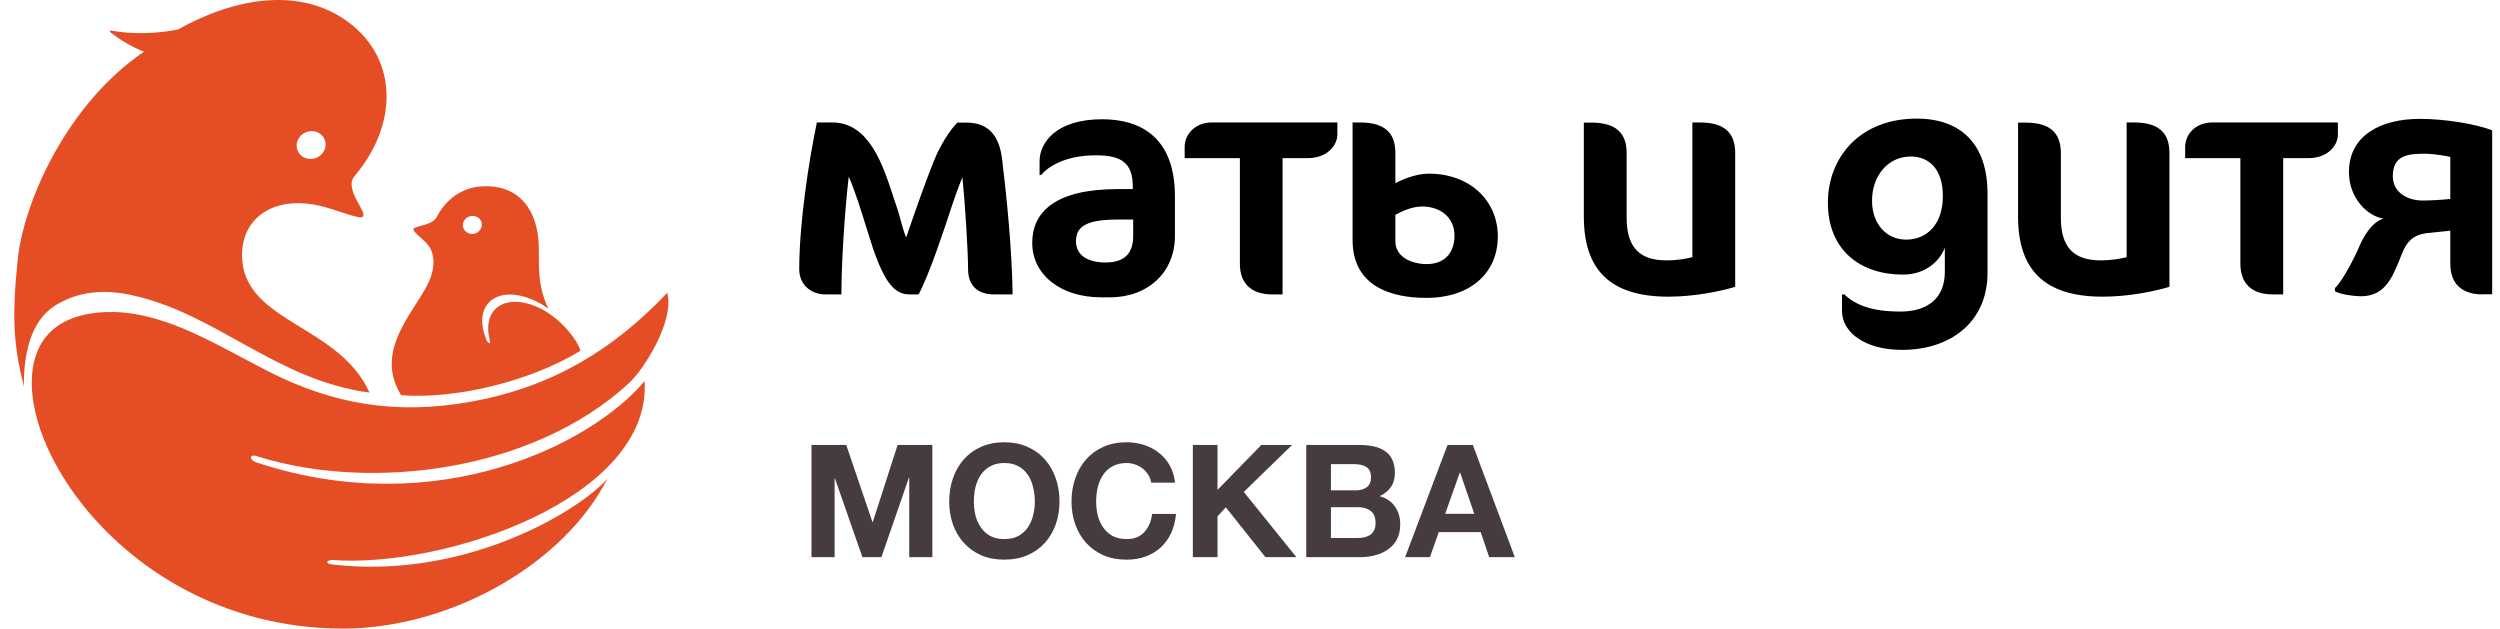 <svg width="175" height="44" viewBox="0 0 175 44" fill="none" xmlns="http://www.w3.org/2000/svg">
<path fill-rule="evenodd" clip-rule="evenodd" d="M133.143 24.491C130.529 24.491 128.942 23.262 128.942 21.772V20.609H129.1C129.903 21.363 131.042 21.809 133.03 21.809C134.907 21.809 136.139 20.897 136.139 19.026V17.35C135.756 18.309 134.758 19.222 133.208 19.222C130.258 19.222 127.952 17.546 127.952 14.185C127.952 11.067 130.146 8.302 134.169 8.302C137.325 8.302 139.127 10.154 139.127 13.543V19.091C139.136 22.48 136.606 24.491 133.143 24.491ZM133.749 10.955C132.209 10.955 131.042 12.249 131.042 14.055C131.042 15.619 132.004 16.773 133.432 16.773C134.926 16.773 135.999 15.656 135.999 13.738C136.009 11.877 135.066 10.955 133.749 10.955ZM77.689 20.813H77.083C74.226 20.813 72.256 19.212 72.256 17.006C72.256 14.865 73.825 13.236 78.25 13.236H79.295V13.077C79.295 11.383 78.492 10.871 76.7 10.871C74.534 10.871 73.33 11.7 72.882 12.249H72.77V11.29C72.77 9.949 73.974 8.348 77.148 8.348C79.827 8.348 82.245 9.596 82.245 13.738V16.503C82.254 19.044 80.378 20.813 77.689 20.813ZM79.323 15.367H78.25C75.972 15.367 75.318 15.898 75.318 16.885C75.318 17.825 76.074 18.374 77.4 18.374C78.698 18.374 79.323 17.75 79.323 16.522V15.367ZM69.577 20.609C68.485 20.609 67.766 20.032 67.766 18.849C67.766 17.648 67.561 14.26 67.365 12.407C67.187 12.854 66.963 13.431 66.72 14.148C66.679 14.272 66.632 14.417 66.578 14.579L66.578 14.58L66.578 14.58L66.578 14.58L66.578 14.58L66.578 14.58L66.578 14.58C66.075 16.109 65.07 19.161 64.303 20.609H63.658C62.65 20.609 61.941 19.827 61.091 17.332C60.98 17.003 60.842 16.556 60.687 16.057L60.687 16.057L60.687 16.057C60.307 14.835 59.828 13.293 59.411 12.361C59.121 14.856 58.897 18.468 58.897 20.609H57.758C56.816 20.609 55.947 19.966 55.947 18.849C55.947 15.619 56.619 11.253 57.18 8.572H58.272C60.835 8.572 61.806 11.548 62.528 13.759C62.618 14.037 62.705 14.302 62.79 14.548C62.892 14.839 62.971 15.134 63.05 15.428C63.159 15.833 63.267 16.236 63.434 16.624C63.995 14.977 64.732 12.854 65.339 11.346C65.806 10.164 66.496 9.093 67.019 8.581H67.645C69.232 8.581 69.951 9.54 70.147 11.141C70.464 13.748 70.837 17.425 70.884 20.609H69.577ZM89.779 11.067H91.571C92.822 11.067 93.607 10.248 93.616 9.419V8.572H84.831C83.646 8.572 82.927 9.419 82.927 10.266V11.067H86.792V18.468C86.792 19.873 87.623 20.609 89.051 20.609H89.779V11.067ZM99.843 20.851C97.453 20.851 94.68 20.097 94.68 16.792V8.572H95.194C96.939 8.572 97.677 9.307 97.677 10.713V12.826C98.106 12.584 99.105 12.156 100.02 12.156C102.905 12.156 104.847 14.055 104.847 16.55C104.847 19.073 102.97 20.851 99.843 20.851ZM99.553 14.455C98.831 14.455 98.184 14.779 97.737 15.002L97.677 15.033V16.885C97.677 18.039 98.881 18.486 99.871 18.486C101.057 18.486 101.813 17.769 101.813 16.485C101.813 15.219 100.823 14.455 99.553 14.455ZM110.868 15.153C110.868 18.896 112.717 20.767 116.787 20.767C118.635 20.767 120.446 20.385 121.464 20.078V10.713C121.464 9.307 120.726 8.572 118.981 8.572H118.467V18.002C118.112 18.095 117.44 18.226 116.637 18.226C114.826 18.226 113.865 17.36 113.865 15.265V10.722C113.865 9.317 113.127 8.581 111.382 8.581H110.868V15.153ZM141.264 15.153C141.264 18.896 143.113 20.767 147.183 20.767C149.032 20.767 150.843 20.385 151.86 20.078V10.713C151.86 9.307 151.123 8.572 149.377 8.572H148.864V18.002C148.509 18.095 147.837 18.226 147.034 18.226C145.223 18.226 144.261 17.36 144.261 15.265V10.722C144.261 9.317 143.524 8.581 141.778 8.581H141.264V15.153ZM161.616 11.067H159.823V20.609H159.086C157.658 20.609 156.827 19.873 156.827 18.468V11.067H152.962V10.266C152.962 9.419 153.681 8.572 154.866 8.572H163.651V9.419C163.651 10.248 162.867 11.067 161.616 11.067ZM171.521 18.468C171.521 19.873 172.352 20.609 173.78 20.609V20.599H174.452V9.121C173.295 8.674 171.147 8.321 169.383 8.321C166.685 8.321 164.426 9.456 164.426 12.044C164.426 13.897 165.752 15.144 166.844 15.303C165.994 15.544 165.406 16.662 165.163 17.22C164.939 17.779 164.006 19.669 163.446 20.162V20.385C163.8 20.609 164.79 20.739 165.257 20.739C166.941 20.739 167.459 19.451 168.028 18.033C168.081 17.902 168.134 17.771 168.188 17.639C168.636 16.569 169.29 16.42 169.822 16.326C170.127 16.289 170.508 16.252 170.854 16.218C171.112 16.193 171.349 16.169 171.521 16.15V18.468ZM169.84 10.76C170.27 10.76 171.278 10.918 171.521 10.983V13.925C170.961 13.99 170.111 14.037 169.598 14.037C168.412 14.037 167.497 13.394 167.497 12.342C167.497 10.806 168.636 10.76 169.84 10.76Z" fill="black"/>
<path fill-rule="evenodd" clip-rule="evenodd" d="M33.068 15.114C33.434 15.107 33.732 15.375 33.732 15.724C33.732 16.073 33.427 16.368 33.062 16.375C32.696 16.381 32.398 16.106 32.398 15.758C32.398 15.409 32.696 15.12 33.068 15.114ZM30.158 19.386C29.454 21.445 26.001 24.323 28.079 27.663C31.782 27.952 36.974 26.765 40.596 24.578L40.589 24.571L40.63 24.558C40.426 23.793 39.486 22.713 38.66 22.103C37.543 21.285 36.263 20.922 35.316 21.244C34.422 21.553 34.043 22.411 34.212 23.451C34.226 23.538 34.246 23.632 34.267 23.719C34.409 24.316 34.063 23.901 34.023 23.713C33.989 23.625 33.955 23.538 33.928 23.451C33.522 22.224 33.833 21.15 34.855 20.761C35.83 20.392 37.198 20.761 38.389 21.607C38.179 21.177 38.01 20.708 37.895 20.178C37.671 19.172 37.739 18.152 37.712 17.166C37.644 14.818 36.419 12.873 33.691 13.048C32.344 13.128 31.193 13.953 30.55 15.228C30.171 15.825 29.027 15.798 28.946 16.026C28.858 16.2 29.542 16.656 29.921 17.099C30.489 17.77 30.395 18.695 30.158 19.386ZM10.08 3.617C9.173 3.268 8.367 2.758 7.724 2.262C7.657 2.215 7.69 2.114 7.792 2.141C9.288 2.423 11.062 2.356 12.463 2.061C16.45 -0.173 21.033 -0.951 24.404 1.564C27.849 4.133 27.897 8.694 24.817 12.33C24.052 13.229 25.703 14.792 25.405 15.167C25.317 15.274 24.898 15.174 24.39 15.013C23.26 14.657 22.224 14.248 21.012 14.221C18.393 14.154 16.721 15.851 16.964 18.306C17.391 22.593 23.774 22.827 25.866 27.482C19.3 26.61 15.137 21.915 9.166 20.647C7.291 20.245 5.457 20.379 3.845 21.398C2.099 22.505 1.659 24.88 1.666 27.053C0.969 24.189 0.806 22.351 1.239 18.179C1.659 14.127 4.665 7.306 10.08 3.617ZM21.784 9.177C22.346 9.157 22.799 9.58 22.793 10.123C22.786 10.66 22.332 11.116 21.77 11.129C21.209 11.143 20.762 10.727 20.762 10.184C20.769 9.647 21.222 9.197 21.784 9.177ZM46.708 20.493C47.23 22.438 45.111 25.832 43.994 26.852C37.299 32.996 26.021 34.425 18.074 31.963C17.445 31.708 17.357 32.211 18.061 32.406C30.564 36.497 41.354 31.151 45.124 26.677C45.612 34.894 31.071 39.818 23.178 39.194C22.651 39.321 22.996 39.516 23.341 39.522C32.73 40.589 40.643 35.652 42.505 33.526C39.574 39.308 32.026 43.708 24.715 43.99C7.812 44.473 -1.435 27.845 3.588 23.176C4.671 22.17 6.276 21.808 8.022 21.841C11.826 21.969 15.184 24.169 18.805 26.007C23.334 28.307 27.734 29.052 32.926 28.126C38.626 27.113 42.945 24.477 46.708 20.493Z" fill="#E54E25"/>
<path d="M56.805 31.146H59.236L61.073 36.547H61.095L62.833 31.146H65.264V39H63.647V33.434H63.625L61.7 39H60.369L58.444 33.489H58.422V39H56.805V31.146ZM70.304 39.176C69.696 39.176 69.153 39.073 68.676 38.868C68.2 38.655 67.796 38.366 67.466 37.999C67.136 37.632 66.883 37.203 66.707 36.712C66.531 36.213 66.443 35.678 66.443 35.106C66.443 34.527 66.531 33.984 66.707 33.478C66.883 32.972 67.136 32.532 67.466 32.158C67.796 31.784 68.2 31.491 68.676 31.278C69.153 31.065 69.696 30.959 70.304 30.959C70.906 30.959 71.445 31.065 71.921 31.278C72.405 31.491 72.812 31.784 73.142 32.158C73.472 32.532 73.725 32.972 73.901 33.478C74.077 33.984 74.165 34.527 74.165 35.106C74.165 35.678 74.077 36.213 73.901 36.712C73.725 37.203 73.472 37.632 73.142 37.999C72.812 38.366 72.405 38.655 71.921 38.868C71.445 39.073 70.906 39.176 70.304 39.176ZM70.304 37.735C70.693 37.735 71.023 37.662 71.294 37.515C71.566 37.361 71.786 37.159 71.954 36.91C72.123 36.661 72.244 36.382 72.317 36.074C72.398 35.759 72.438 35.436 72.438 35.106C72.438 34.761 72.398 34.428 72.317 34.105C72.244 33.782 72.123 33.496 71.954 33.247C71.786 32.99 71.566 32.789 71.294 32.642C71.023 32.488 70.693 32.411 70.304 32.411C69.916 32.411 69.586 32.488 69.314 32.642C69.043 32.789 68.823 32.99 68.654 33.247C68.486 33.496 68.361 33.782 68.28 34.105C68.207 34.428 68.17 34.761 68.17 35.106C68.17 35.436 68.207 35.759 68.28 36.074C68.361 36.382 68.486 36.661 68.654 36.91C68.823 37.159 69.043 37.361 69.314 37.515C69.586 37.662 69.916 37.735 70.304 37.735ZM78.866 39.176C78.257 39.176 77.715 39.073 77.238 38.868C76.761 38.655 76.358 38.366 76.028 37.999C75.698 37.632 75.445 37.203 75.269 36.712C75.093 36.213 75.005 35.678 75.005 35.106C75.005 34.527 75.093 33.984 75.269 33.478C75.445 32.972 75.698 32.532 76.028 32.158C76.358 31.784 76.761 31.491 77.238 31.278C77.715 31.065 78.257 30.959 78.866 30.959C79.291 30.959 79.698 31.021 80.087 31.146C80.476 31.271 80.82 31.454 81.121 31.696C81.429 31.931 81.682 32.224 81.88 32.576C82.078 32.928 82.203 33.331 82.254 33.786H80.582C80.553 33.588 80.487 33.408 80.384 33.247C80.281 33.078 80.153 32.932 79.999 32.807C79.845 32.682 79.669 32.587 79.471 32.521C79.28 32.448 79.079 32.411 78.866 32.411C78.477 32.411 78.147 32.488 77.876 32.642C77.605 32.789 77.385 32.99 77.216 33.247C77.047 33.496 76.923 33.782 76.842 34.105C76.769 34.428 76.732 34.761 76.732 35.106C76.732 35.436 76.769 35.759 76.842 36.074C76.923 36.382 77.047 36.661 77.216 36.91C77.385 37.159 77.605 37.361 77.876 37.515C78.147 37.662 78.477 37.735 78.866 37.735C79.394 37.735 79.805 37.574 80.098 37.251C80.399 36.928 80.582 36.503 80.648 35.975H82.32C82.276 36.474 82.162 36.921 81.979 37.317C81.796 37.706 81.554 38.039 81.253 38.318C80.952 38.597 80.6 38.809 80.197 38.956C79.794 39.103 79.35 39.176 78.866 39.176ZM83.499 31.146H85.226V34.292L88.295 31.146H90.451L87.063 34.435L90.748 39H88.581L85.809 35.513L85.226 36.14V39H83.499V31.146ZM91.438 31.146H95.134C95.508 31.146 95.849 31.179 96.157 31.245C96.465 31.311 96.729 31.421 96.949 31.575C97.169 31.722 97.337 31.92 97.455 32.169C97.579 32.418 97.642 32.726 97.642 33.093C97.642 33.489 97.55 33.819 97.367 34.083C97.191 34.347 96.927 34.563 96.575 34.732C97.059 34.871 97.418 35.117 97.653 35.469C97.895 35.814 98.016 36.232 98.016 36.723C98.016 37.119 97.939 37.464 97.785 37.757C97.631 38.043 97.422 38.278 97.158 38.461C96.901 38.644 96.604 38.78 96.267 38.868C95.937 38.956 95.596 39 95.244 39H91.438V31.146ZM95.013 37.658C95.181 37.658 95.343 37.643 95.497 37.614C95.651 37.577 95.786 37.522 95.904 37.449C96.021 37.368 96.113 37.262 96.179 37.13C96.252 36.998 96.289 36.829 96.289 36.624C96.289 36.221 96.175 35.935 95.948 35.766C95.72 35.59 95.42 35.502 95.046 35.502H93.165V37.658H95.013ZM94.914 34.325C95.222 34.325 95.475 34.252 95.673 34.105C95.871 33.958 95.97 33.72 95.97 33.39C95.97 33.207 95.937 33.056 95.871 32.939C95.805 32.822 95.717 32.73 95.607 32.664C95.497 32.598 95.368 32.554 95.222 32.532C95.082 32.503 94.936 32.488 94.782 32.488H93.165V34.325H94.914ZM101.328 31.146H103.099L106.036 39H104.243L103.649 37.251H100.712L100.096 39H98.358L101.328 31.146ZM103.198 35.964L102.208 33.082H102.186L101.163 35.964H103.198Z" fill="#463B3F"/>
</svg>
